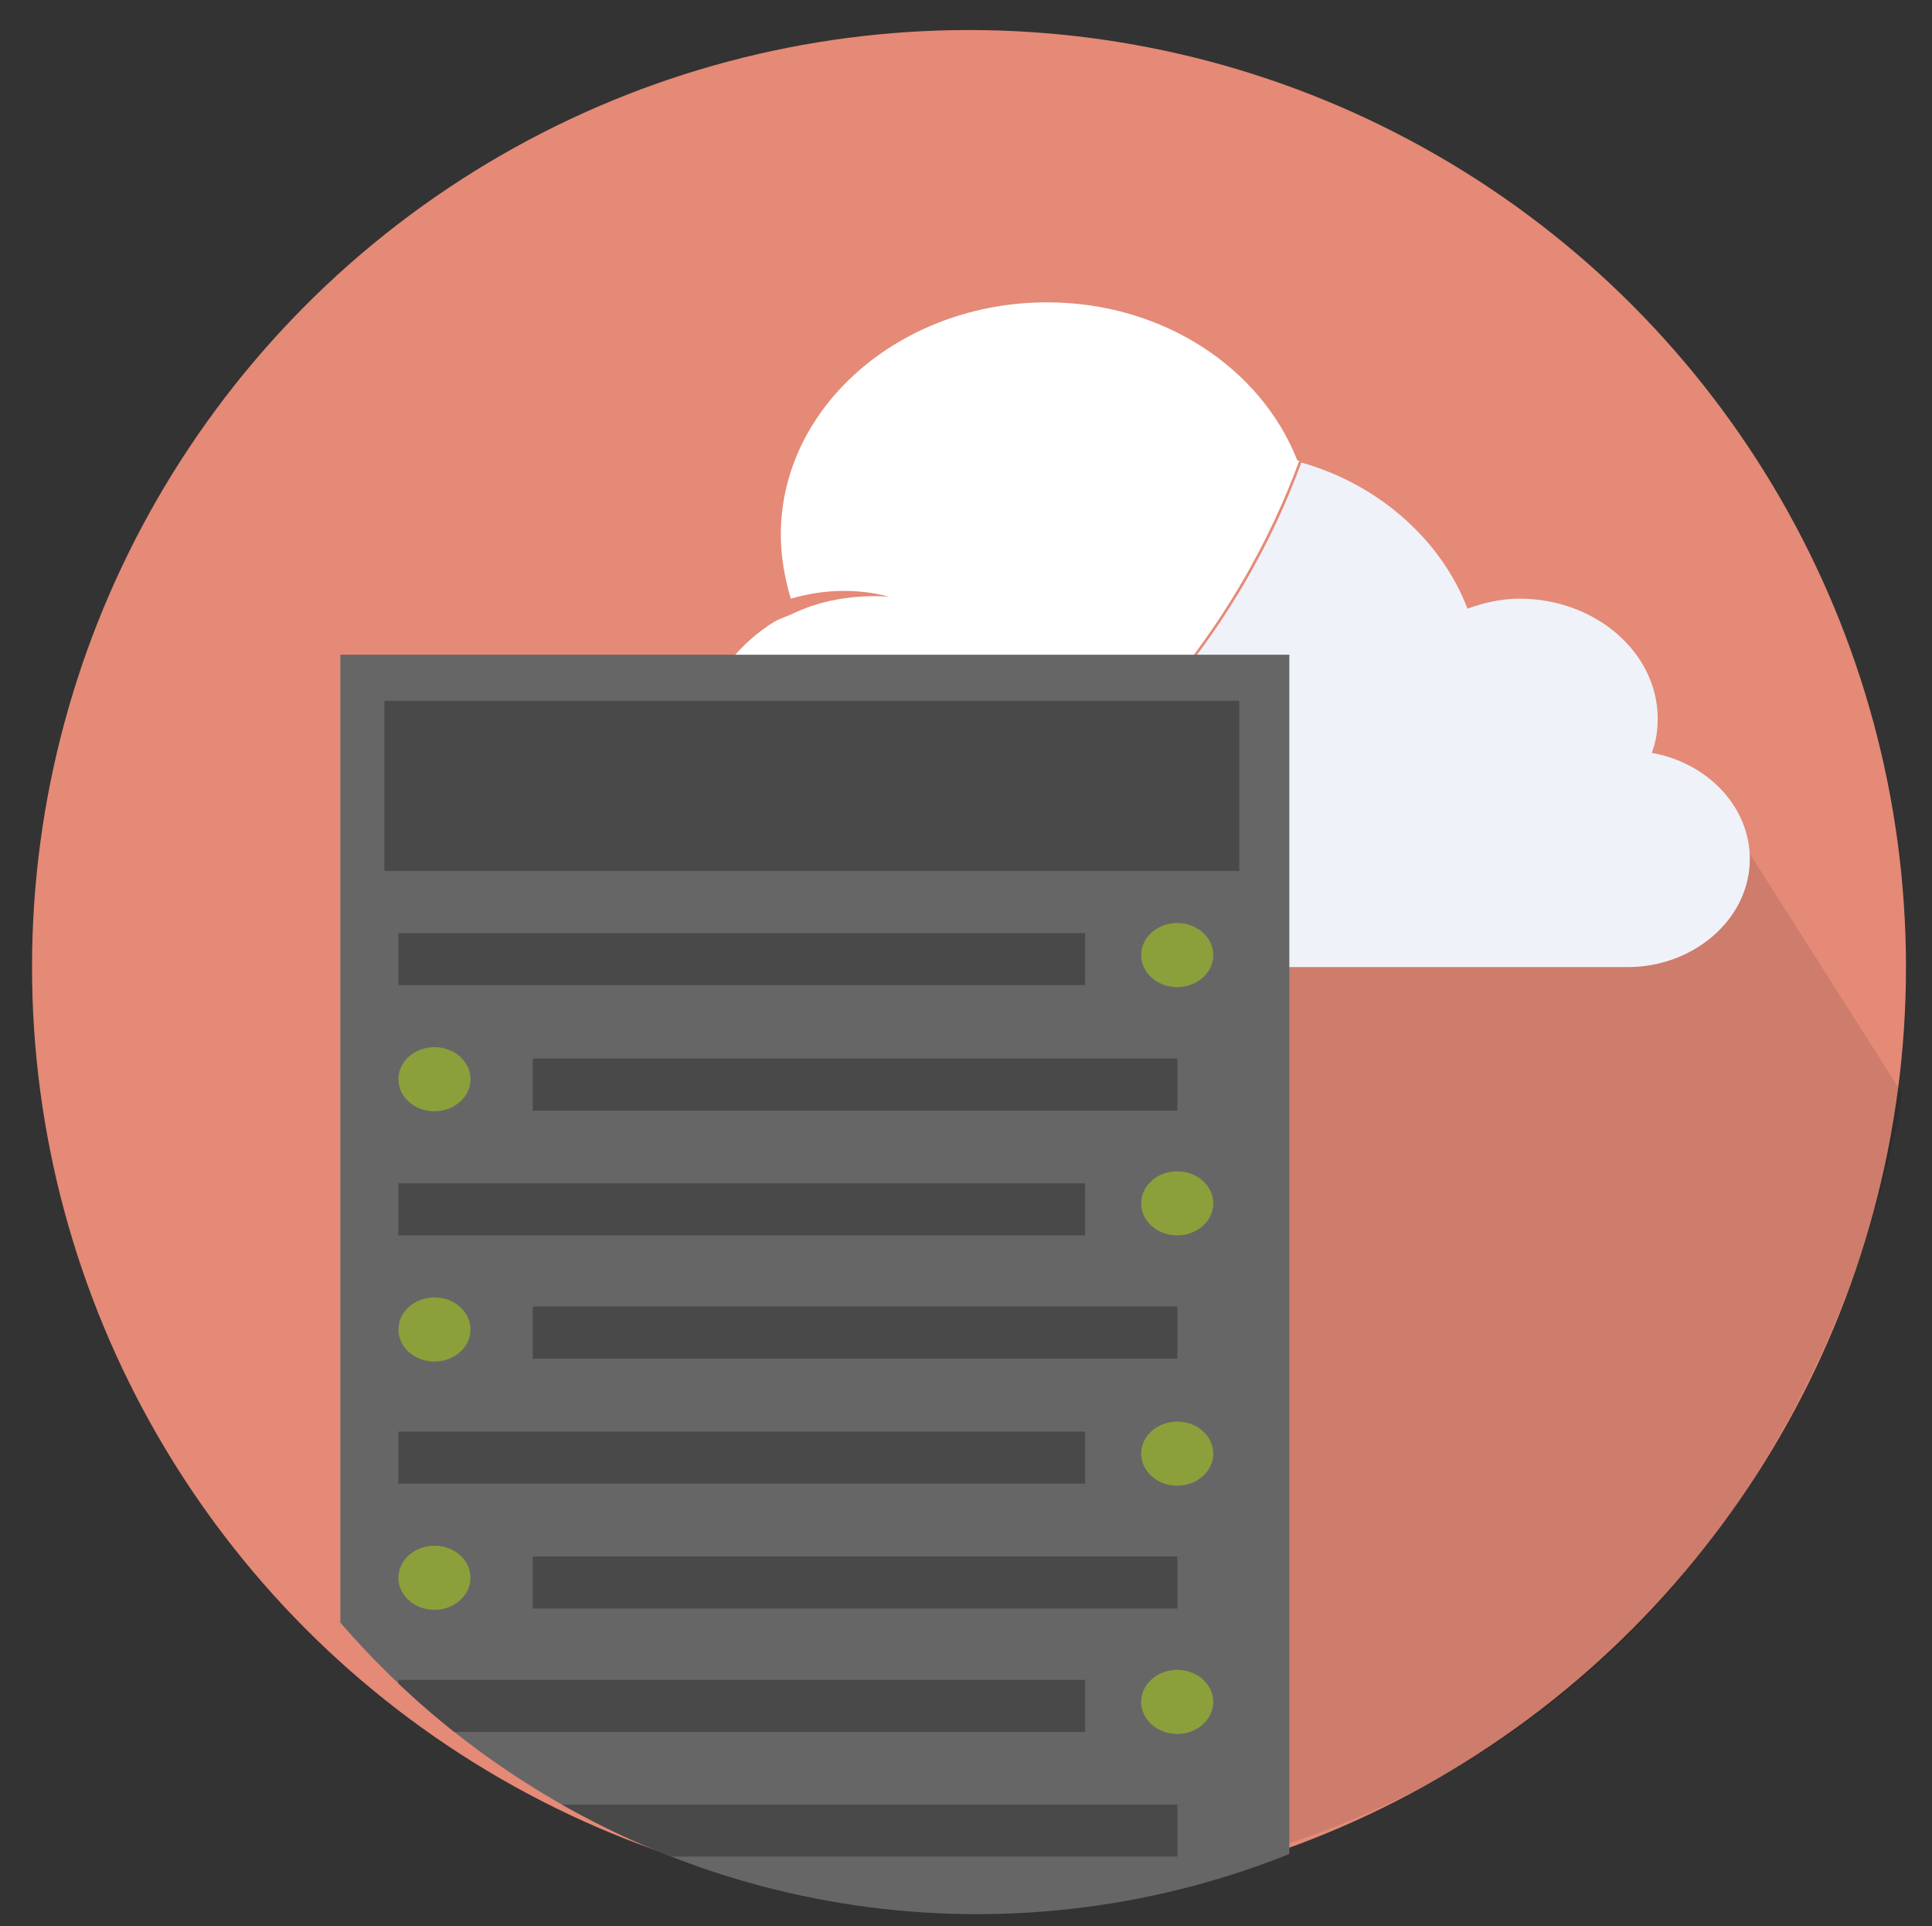 <?xml version="1.0" encoding="utf-8"?>
<!-- Generator: Adobe Illustrator 19.2.1, SVG Export Plug-In . SVG Version: 6.00 Build 0)  -->
<svg version="1.1" id="Layer_1" xmlns="http://www.w3.org/2000/svg" xmlns:xlink="http://www.w3.org/1999/xlink" x="0px" y="0px"
	 viewBox="0 0 96.5 96.2" style="enable-background:new 0 0 96.5 96.2;" xml:space="preserve">
<rect x="0" y="0" width="96.5" height="96.2" fill="#333333" stroke="none"/>
<style type="text/css">
	.st0{fill:#E48A77;}
	.st1{opacity:0.1;fill:#020202;}
	.st2{fill:#FFFFFF;}
	.st3{fill:#F0F2F9;}
	.st4{clip-path:url(#SVGID_2_);}
	.st5{fill:#676667;}
	.st6{fill:#49494A;}
	.st7{fill:#8BA03B;}
</style>
<circle class="st0" cx="48.4" cy="48.3" r="46.8"/>
<path class="st1" d="M95,54.6L84.7,38.4c0,0-63.7-5.8-55.6,6.1c8.6,12.4,28.4,49.3,28.4,49.3C90.8,87.8,95,54.6,95,54.6z"/>
<g>
	<g>
		<path class="st2" d="M64.9,23c0,0-0.1,0-0.1,0c-1.8-4.6-6.7-7.9-12.5-7.9c-7.3,0-13.3,5.2-13.3,11.6c0,1.1,0.2,2.2,0.5,3.2
			c1.7-0.5,3.4-0.5,4.9-0.1c-1.5-0.1-3.2,0.1-4.7,0.8c-0.4,0.2-0.8,0.3-1.1,0.5c-2.2,1.4-3.6,3.6-3.7,6.1c1.2-0.2,2.3-0.2,3.4,0.1
			c-1.4,0-2.7,0.2-4,0.8c-0.5,0.2-0.9,0.5-1.3,0.7c-1.3,1-2.1,2.4-2.1,4c0,3,2.7,5.4,6.1,5.4h0.6C55.2,42,62.2,30.4,64.9,23z"/>
		<path class="st3" d="M87.4,42.9c0-2.6-2.1-4.8-4.9-5.3c0.2-0.5,0.3-1.1,0.3-1.7c0-3.3-3.1-6-6.9-6c-0.9,0-1.8,0.2-2.6,0.5
			c-1.3-3.4-4.4-6.2-8.3-7.3c-2.7,7.4-9.7,18.9-27.3,25.2h43.6C84.6,48.3,87.4,45.9,87.4,42.9z"/>
	</g>
</g>
<g>
	<defs>
		<circle id="SVGID_1_" cx="48.8" cy="53.6" r="42"/>
	</defs>
	<clipPath id="SVGID_2_">
		<use xlink:href="#SVGID_1_"  style="overflow:visible;"/>
	</clipPath>
	<g class="st4">
		<g>
			<polygon class="st5" points="17,32.7 17,98.1 64.4,98.1 64.4,32.7 			"/>
			<rect x="19.2" y="35" class="st6" width="42.7" height="8.5"/>
			<rect x="19.9" y="46.6" class="st6" width="34.3" height="2.6"/>
			<ellipse class="st7" cx="58.8" cy="47.7" rx="1.8" ry="1.6"/>
			
				<rect x="26.6" y="52.8" transform="matrix(-1 -2.317841e-09 2.317841e-09 -1 85.408 108.267)" class="st6" width="32.2" height="2.6"/>
			<ellipse class="st7" cx="21.7" cy="53.9" rx="1.8" ry="1.6"/>
			<rect x="19.9" y="59.1" class="st6" width="34.3" height="2.6"/>
			<ellipse class="st7" cx="58.8" cy="60.1" rx="1.8" ry="1.6"/>
			
				<rect x="26.6" y="65.3" transform="matrix(-1 -2.317728e-09 2.317728e-09 -1 85.408 133.153)" class="st6" width="32.2" height="2.6"/>
			<ellipse class="st7" cx="21.7" cy="66.4" rx="1.8" ry="1.6"/>
			<rect x="19.9" y="71.5" class="st6" width="34.3" height="2.6"/>
			<ellipse class="st7" cx="58.8" cy="72.6" rx="1.8" ry="1.6"/>
			
				<rect x="26.6" y="77.7" transform="matrix(-1 -2.317841e-09 2.317841e-09 -1 85.408 158.039)" class="st6" width="32.2" height="2.6"/>
			<ellipse class="st7" cx="21.7" cy="78.8" rx="1.8" ry="1.6"/>
			<rect x="19.9" y="83.9" class="st6" width="34.3" height="2.6"/>
			<ellipse class="st7" cx="58.8" cy="85" rx="1.8" ry="1.6"/>
			
				<rect x="26.6" y="90.2" transform="matrix(-1 -2.317841e-09 2.317841e-09 -1 85.408 182.925)" class="st6" width="32.2" height="2.6"/>
			<ellipse class="st7" cx="21.7" cy="91.3" rx="1.8" ry="1.6"/>
		</g>
	</g>
</g>
</svg>
